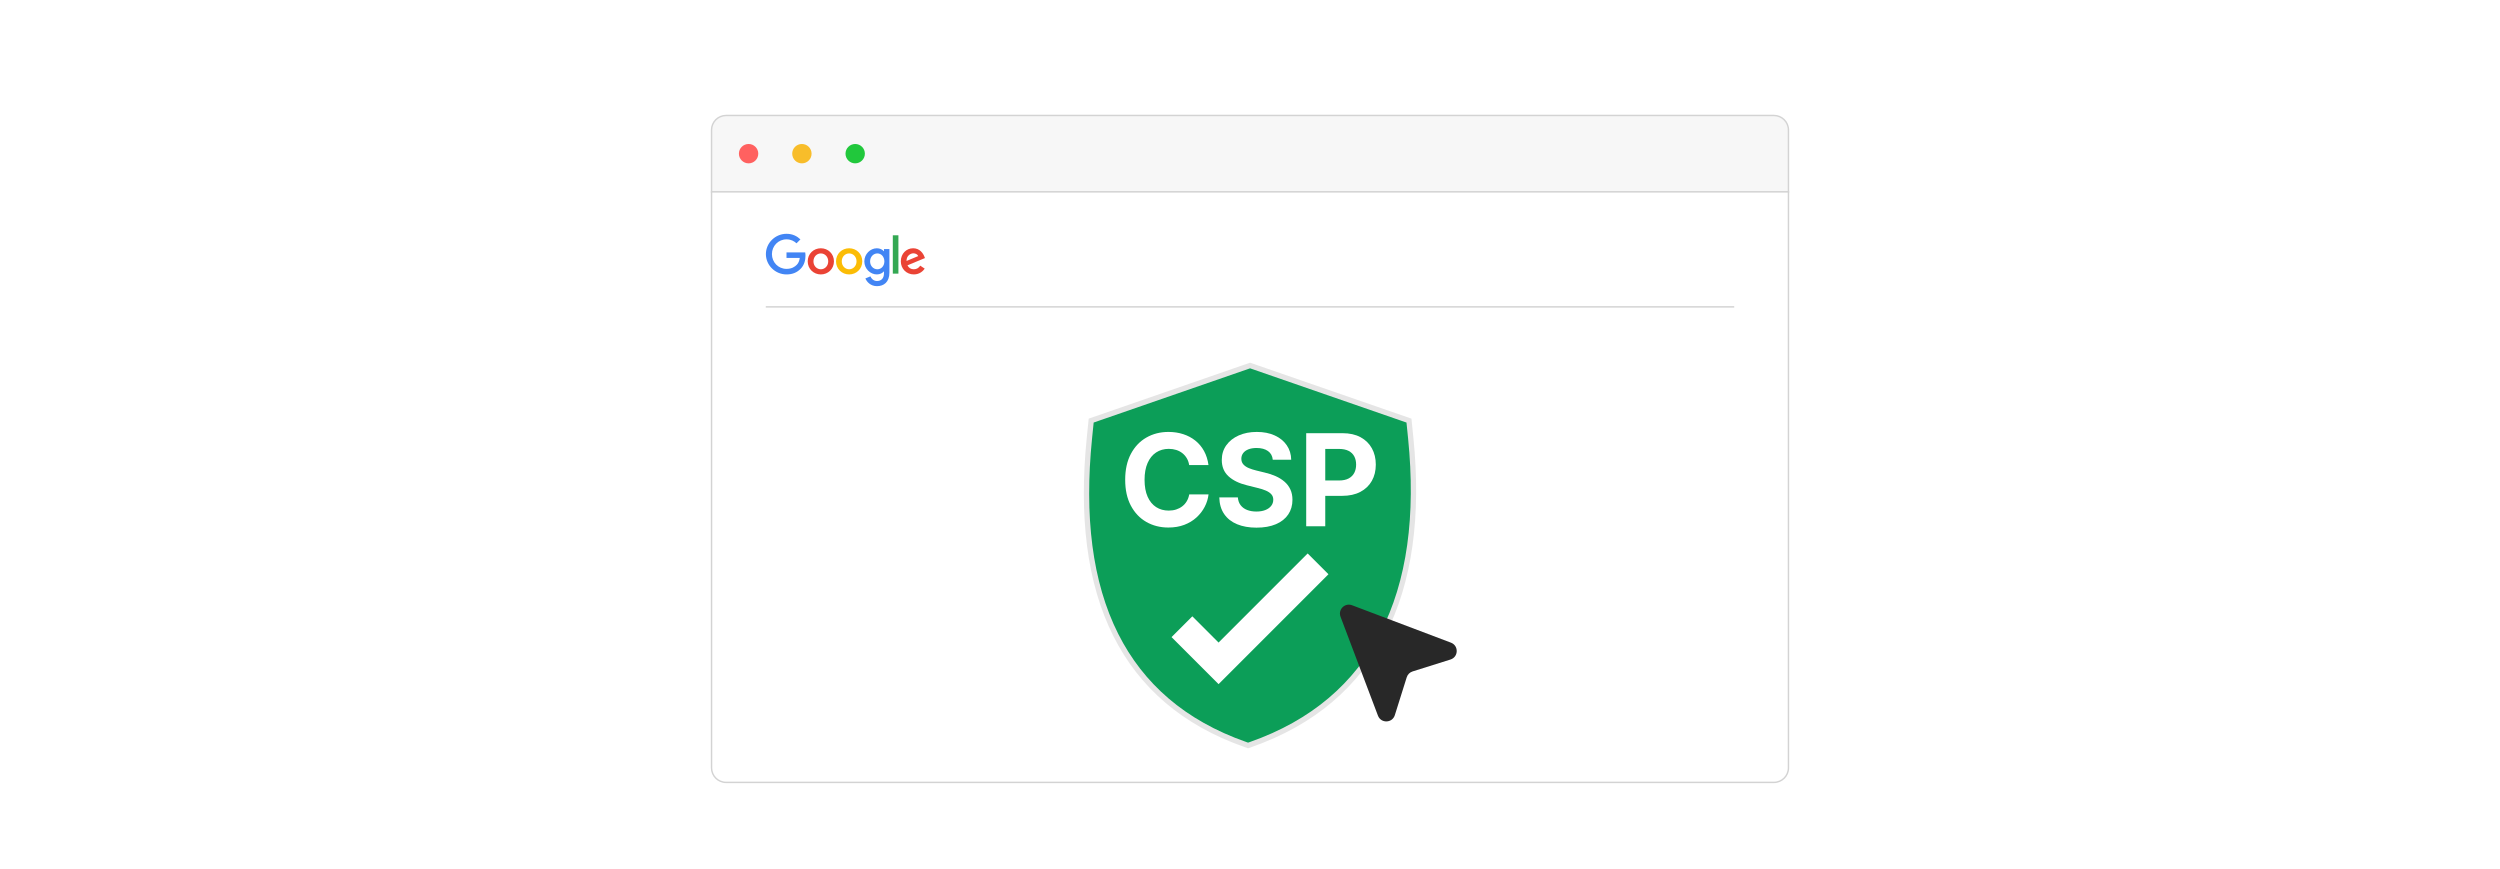 <?xml version="1.0" encoding="UTF-8"?><svg id="_03-CSP-Evaluator-by-Google" xmlns="http://www.w3.org/2000/svg" xmlns:xlink="http://www.w3.org/1999/xlink" viewBox="0 0 860 298.867"><defs><filter id="drop-shadow-2" filterUnits="userSpaceOnUse"><feOffset dx="0" dy="5"/><feGaussianBlur result="blur" stdDeviation="4"/><feFlood flood-color="#333" flood-opacity=".09"/><feComposite in2="blur" operator="in"/><feComposite in="SourceGraphic"/></filter><filter id="drop-shadow-3" filterUnits="userSpaceOnUse"><feOffset dx="0" dy="5"/><feGaussianBlur result="blur-2" stdDeviation="4"/><feFlood flood-color="#333" flood-opacity=".09"/><feComposite in2="blur-2" operator="in"/><feComposite in="SourceGraphic"/></filter></defs><g filter="url(#drop-shadow-2)"><path d="M615.231,39.724c0-2.761-2.239-5-5-5H249.769c-2.761,0-5,2.239-5,5v21.277h370.462v-21.277Z" fill="#f7f7f7" stroke="#d3d3d3" stroke-miterlimit="10" stroke-width=".5"/><path d="M244.769,61.001v198.142c0,2.761,2.239,5,5,5h360.462c2.761,0,5-2.239,5-5V61.001H244.769Z" fill="#fff" stroke="#d3d3d3" stroke-miterlimit="10" stroke-width=".5"/><circle cx="257.516" cy="47.863" r="3.332" fill="#ff6160" stroke-width="0"/><circle cx="275.852" cy="47.863" r="3.332" fill="#f8bd2a" stroke-width="0"/><circle cx="294.187" cy="47.863" r="3.332" fill="#21c83c" stroke-width="0"/><g filter="url(#drop-shadow-3)"><g id="Layer_1"><path d="M475.638,208.175c-9.028,17.435-23.925,30.406-45.322,37.922l-.974.342-.974-.342c-21.267-7.471-35.785-20.324-44.494-37.588-9.146-18.13-11.813-41.102-9.117-67.782l.611-6.047,54.659-18.947,54.659,18.947.611,6.047c2.68,26.516-.301,49.371-9.661,67.448h-0Z" fill="#0c9e58" stroke="#e5e5e5" stroke-miterlimit="10" stroke-width="1.835"/></g><path d="M401.939,171.471c-2.837,0-5.377-.645-7.62-1.934-2.243-1.29-4.013-3.16-5.309-5.61-1.297-2.45-1.945-5.409-1.945-8.877,0-3.482.652-6.452,1.956-8.91,1.304-2.458,3.081-4.331,5.331-5.621,2.25-1.29,4.779-1.935,7.587-1.935,1.82,0,3.515.254,5.083.763,1.569.509,2.962,1.25,4.181,2.225,1.218.975,2.214,2.167,2.988,3.579.774,1.412,1.282,3.02,1.526,4.826h-6.642c-.144-.888-.419-1.673-.828-2.354-.408-.681-.917-1.261-1.526-1.741-.609-.48-1.308-.845-2.096-1.096-.789-.25-1.641-.376-2.558-.376-1.662,0-3.12.416-4.374,1.247s-2.229,2.039-2.923,3.622c-.695,1.583-1.042,3.507-1.042,5.771,0,2.307.351,4.249,1.053,5.825.702,1.577,1.677,2.766,2.923,3.568s2.694,1.204,4.342,1.204c.917,0,1.766-.125,2.547-.376.781-.25,1.483-.616,2.106-1.096.623-.479,1.139-1.064,1.547-1.751.409-.688.691-1.469.849-2.343h6.642c-.172,1.49-.612,2.916-1.322,4.277s-1.652,2.579-2.827,3.654-2.572,1.92-4.191,2.537c-1.619.616-3.439.924-5.459.924Z" fill="#fff" stroke-width="0"/><path d="M432.246,171.514c-2.565,0-4.797-.394-6.695-1.182-1.899-.788-3.378-1.956-4.439-3.503-1.061-1.548-1.619-3.453-1.676-5.718h6.384c.086,1.075.408,1.975.967,2.698.559.724,1.304,1.265,2.235,1.623.931.358,1.984.537,3.16.537,1.175,0,2.195-.168,3.062-.505s1.543-.813,2.031-1.43c.486-.616.73-1.333.73-2.149,0-.73-.219-1.343-.656-1.838-.436-.494-1.062-.92-1.88-1.279-.816-.358-1.812-.673-2.987-.946l-3.525-.881c-2.708-.659-4.829-1.694-6.362-3.105-1.534-1.412-2.3-3.278-2.3-5.6,0-1.935.519-3.625,1.558-5.073,1.039-1.447,2.464-2.572,4.277-3.375,1.812-.802,3.88-1.204,6.201-1.204,2.364,0,4.428.405,6.189,1.214,1.764.81,3.139,1.935,4.127,3.375.988,1.44,1.498,3.099,1.527,4.976h-6.342c-.115-1.29-.662-2.286-1.645-2.988-.981-.702-2.288-1.053-3.922-1.053-1.104,0-2.049.158-2.837.473s-1.386.752-1.794,1.311c-.409.559-.613,1.197-.613,1.913,0,.788.236,1.444.709,1.967.473.523,1.103.946,1.892,1.268.788.322,1.626.591,2.515.806l2.901.709c1.347.301,2.601.709,3.761,1.225,1.162.516,2.178,1.15,3.053,1.902.873.752,1.551,1.645,2.031,2.676s.721,2.221.721,3.568c0,1.935-.488,3.622-1.463,5.062s-2.385,2.555-4.234,3.342c-1.848.788-4.069,1.182-6.662,1.182Z" fill="#fff" stroke-width="0"/><path d="M449.333,171.042v-32.027h12.488c2.437,0,4.507.462,6.212,1.387s3.006,2.2,3.901,3.826c.896,1.626,1.344,3.493,1.344,5.6,0,2.121-.455,3.987-1.365,5.599-.91,1.612-2.229,2.873-3.955,3.783s-3.822,1.365-6.287,1.365h-8.039v-5.288h6.986c1.347,0,2.453-.233,3.32-.699.867-.465,1.512-1.107,1.935-1.924.423-.816.635-1.762.635-2.837s-.212-2.017-.635-2.827-1.071-1.44-1.945-1.892c-.874-.451-1.984-.677-3.331-.677h-4.707v26.61h-6.557Z" fill="#fff" stroke-width="0"/><polyline points="406.585 205.588 419.188 218.191 453.415 183.965" fill="none" stroke="#fff" stroke-miterlimit="10" stroke-width="10.113"/></g><g id="g4567"><path id="path2" d="M286.883,84.905c0,2.591-2.027,4.501-4.515,4.501s-4.515-1.91-4.515-4.501c0-2.61,2.027-4.501,4.515-4.501s4.515,1.891,4.515,4.501ZM284.907,84.905c0-1.619-1.175-2.727-2.539-2.727s-2.539,1.108-2.539,2.727c0,1.603,1.175,2.727,2.539,2.727s2.539-1.126,2.539-2.727Z" fill="#ea4335" stroke-width="0"/><path id="path4" d="M296.624,84.905c0,2.591-2.027,4.501-4.515,4.501s-4.515-1.91-4.515-4.501c0-2.608,2.027-4.501,4.515-4.501s4.515,1.891,4.515,4.501ZM294.647,84.905c0-1.619-1.175-2.727-2.539-2.727s-2.539,1.108-2.539,2.727c0,1.603,1.175,2.727,2.539,2.727s2.539-1.126,2.539-2.727Z" fill="#fbbc05" stroke-width="0"/><path id="path6" d="M305.959,80.675v8.081c0,3.324-1.96,4.682-4.278,4.682-2.182,0-3.495-1.459-3.99-2.652l1.721-.716c.306.733,1.057,1.597,2.267,1.597,1.483,0,2.403-.915,2.403-2.638v-.647h-.069c-.442.546-1.295,1.023-2.37,1.023-2.251,0-4.312-1.96-4.312-4.483,0-2.541,2.062-4.517,4.312-4.517,1.074,0,1.926.477,2.37,1.007h.069v-.733h1.877l0-.002ZM304.222,84.921c0-1.585-1.057-2.744-2.403-2.744-1.364,0-2.506,1.159-2.506,2.744,0,1.569,1.143,2.711,2.506,2.711,1.345,0,2.403-1.143,2.403-2.711Z" fill="#4285f4" stroke-width="0"/><path id="path8" d="M309.054,75.939v13.191h-1.928v-13.191h1.928Z" fill="#34a853" stroke-width="0"/><path id="path10" d="M316.566,86.386l1.534,1.023c-.495.733-1.688,1.995-3.75,1.995-2.557,0-4.467-1.977-4.467-4.501,0-2.677,1.926-4.501,4.245-4.501,2.336,0,3.478,1.859,3.852,2.863l.205.511-6.017,2.492c.461.903,1.177,1.364,2.182,1.364,1.007,0,1.705-.495,2.216-1.246h-0ZM311.844,84.767l4.022-1.67c-.221-.562-.887-.954-1.67-.954-1.005,0-2.403.887-2.352,2.624Z" fill="#ea4335" stroke-width="0"/><path id="path12" d="M270.555,83.734v-1.91h6.435c.063.333.095.727.095,1.153,0,1.433-.392,3.204-1.654,4.467-1.228,1.278-2.796,1.96-4.874,1.96-3.852-0-7.091-3.137-7.091-6.989s3.239-6.989,7.091-6.989c2.131,0,3.649.836,4.789,1.926l-1.347,1.347c-.818-.767-1.926-1.364-3.444-1.364-2.813,0-5.012,2.267-5.012,5.079s2.2,5.079,5.012,5.079c1.824,0,2.863-.733,3.529-1.398.54-.54.895-1.311,1.035-2.364l-4.564.002Z" fill="#4285f4" stroke-width="0"/></g><line x1="596.573" y1="100.565" x2="263.427" y2="100.565" fill="none" stroke="#d3d3d3" stroke-miterlimit="10" stroke-width=".5"/><path d="M483.915,227.984l-4.097,13.036c-.874,2.782-4.77,2.893-5.802.166l-12.875-34.026c-.936-2.474,1.485-4.895,3.959-3.959l34.026,12.875c2.727,1.032,2.616,4.928-.166,5.802l-13.036,4.097c-.958.301-1.708,1.051-2.009,2.009Z" fill="#282828" stroke-width="0"/></g></svg>